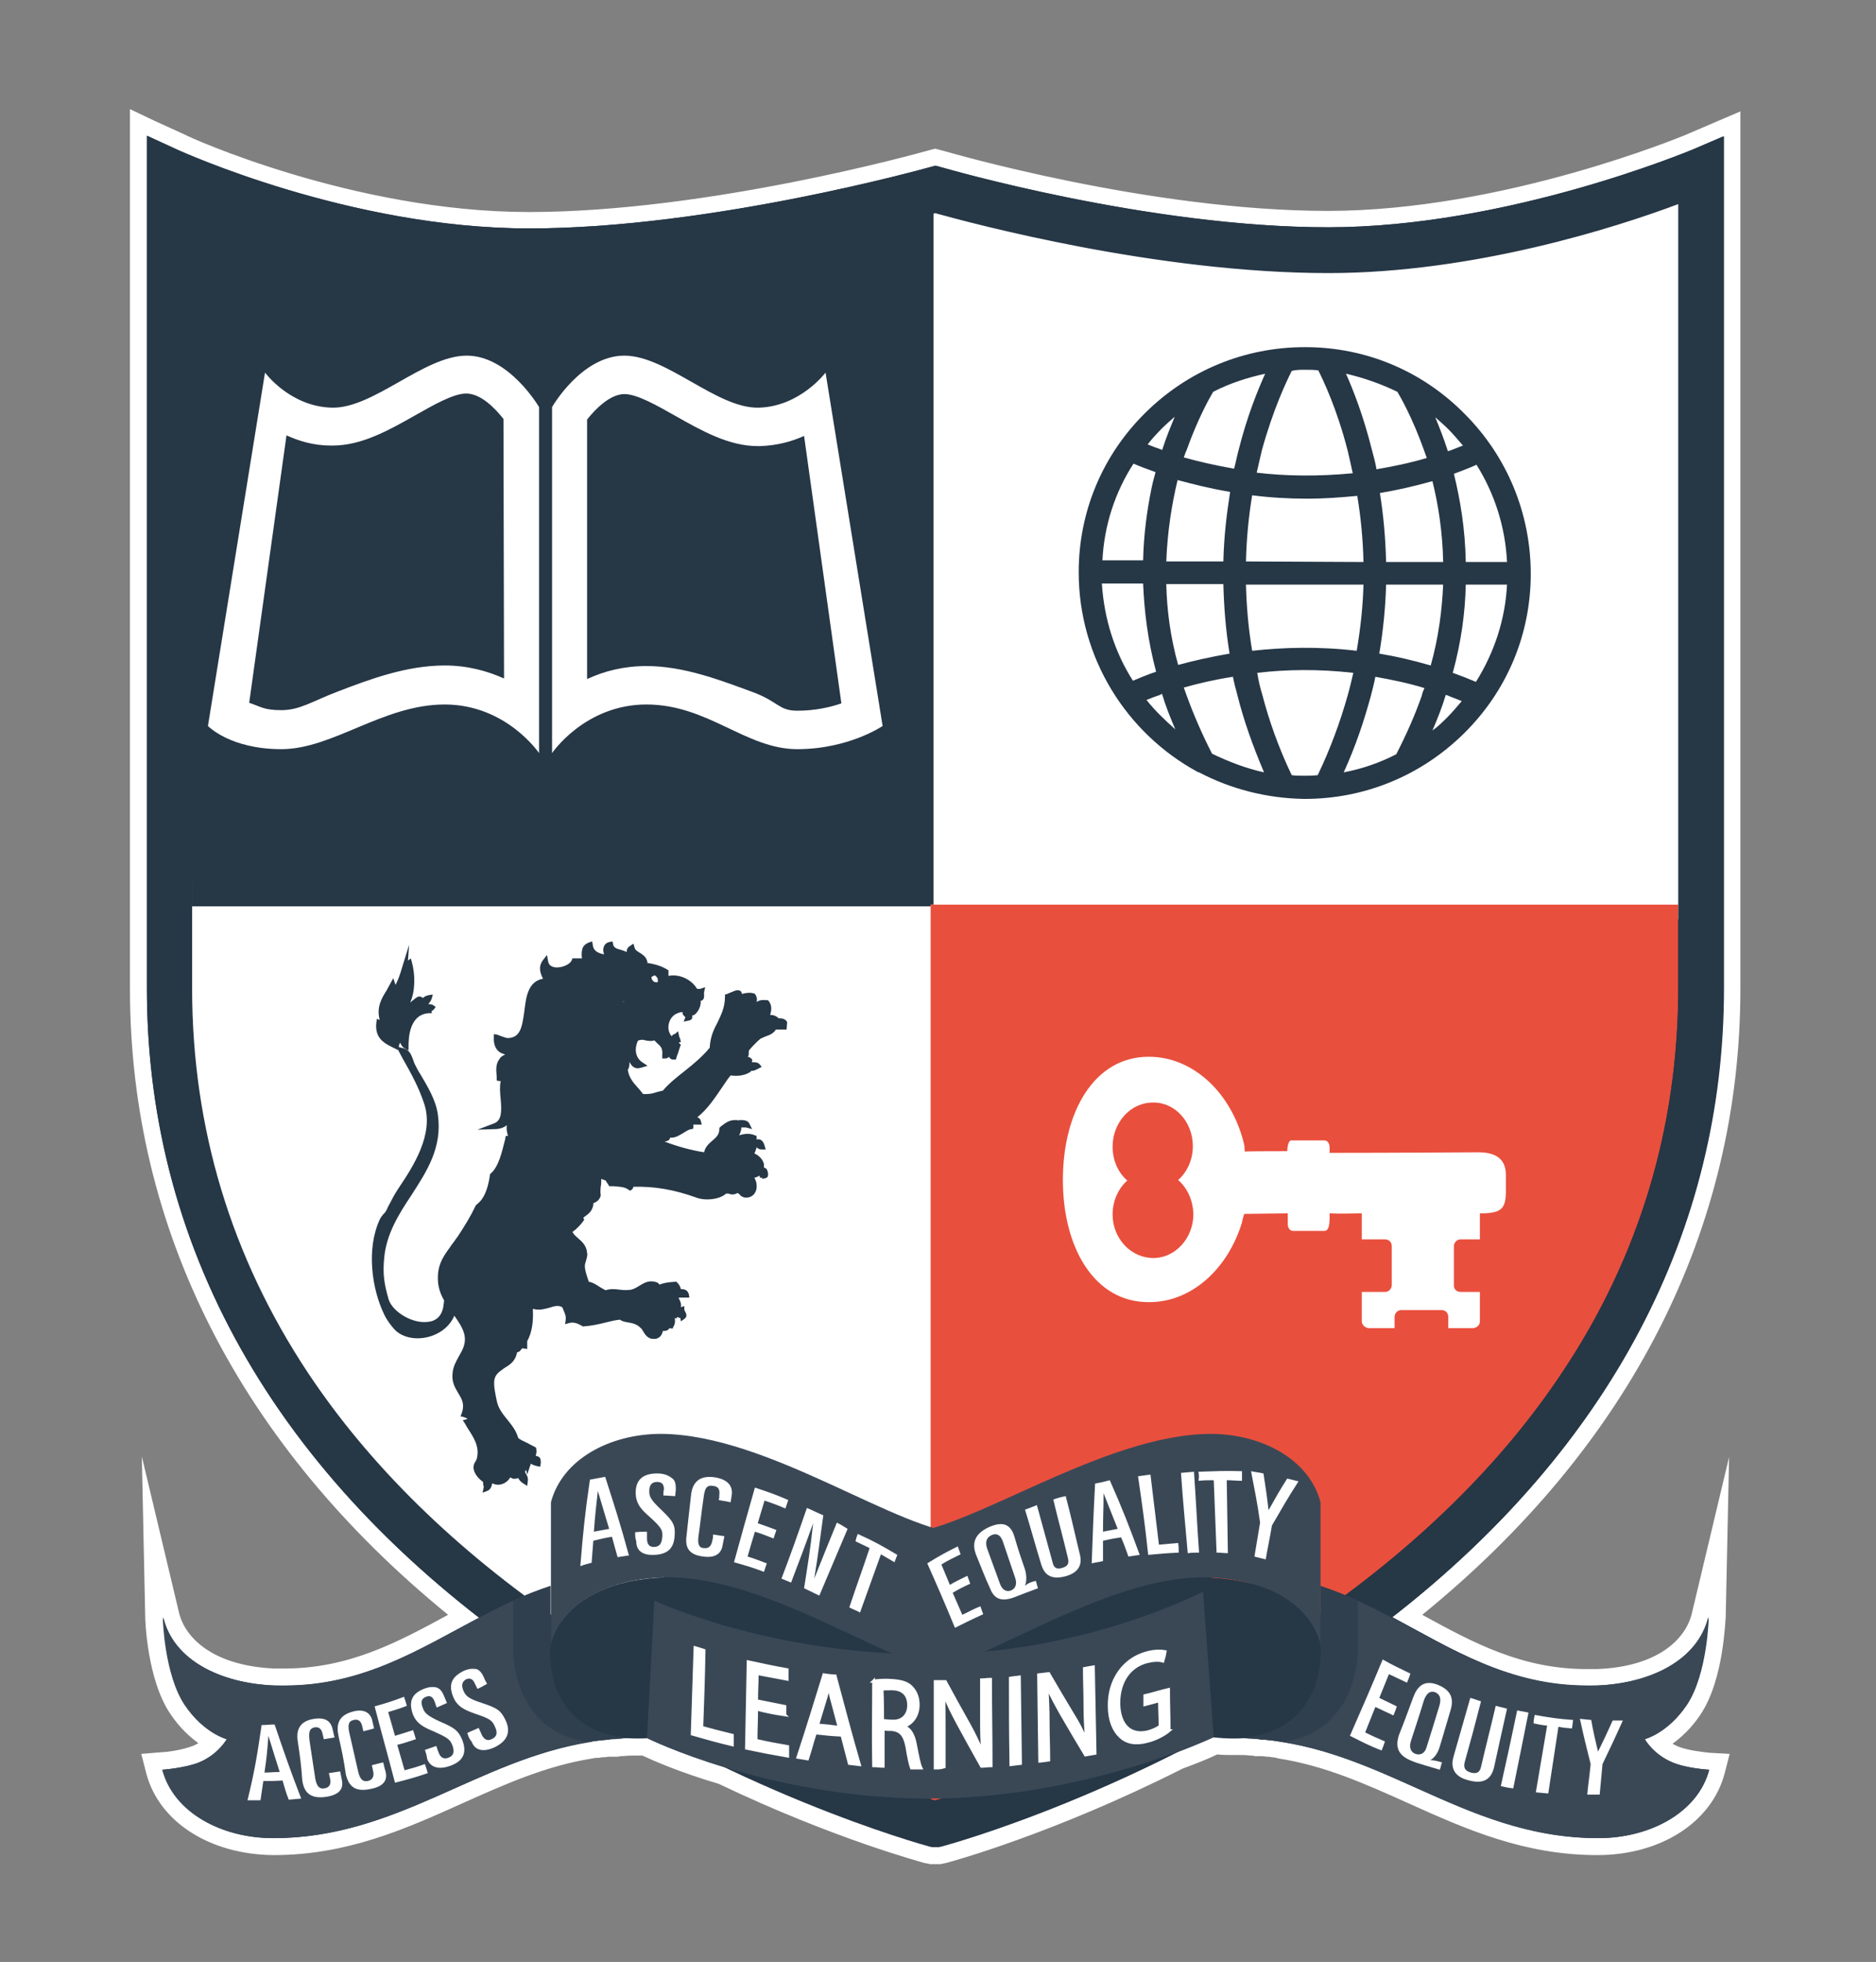 <svg xmlns="http://www.w3.org/2000/svg" viewBox="0 0 332 347"><rect x="0" y="0" width="332" height="347" fill="#808080" stroke="none"/><path fill="#263746" d="M164.8 328.2l-.7-.2c-.7-.2-16-4.3-36.3-14-7.6-2.3-12.5-4.6-13.7-5.1h-2.2c-.7 0-1.4 0-2 .1-.3 0-.5 0-.8.1 0 0-1 .1-1.2.1-.3 0-.6.1-1 .1 0 0-.8.1-1 .1-.3 0-.7.1-1 .2-8.6 1.4-16.2 4.8-23.6 8.1-9.9 4.4-20 9-32.7 9-10.5 0-19-5.3-21.1-13.2l-.5-1.8 1.8-.1s3.6-.3 6-1.2c1.4-.6 2.4-1.4 3.1-2.1-1.7-.9-4.1-2.6-6.3-5.8-3.9-5.8-4.2-16-4.2-16.4l-.4-14.4 3.3 13.8c1.8 7.6 10.6 10.7 18.2 11h1.8c11.9 0 20.7-4.8 30-9.8.6-.3 1.1-.6 1.7-.9-37.7-29.9-57.5-68.3-57.5-111V21.6l7.8 3.6c.3.2 29.9 13.8 61.4 13.8 32.1 0 70-10.7 70.4-10.8l1.5-.4 1.5.5c.4.1 36.1 10.6 68 10.6 31.4 0 63.4-13.4 63.8-13.6l7.7-3.3v152.9c0 42.7-19.9 81-57.5 110.9.6.3 1.2.6 1.8 1 9.3 5.1 18.1 9.8 30 9.8h1.8c7.6-.3 16.4-3.4 18.2-11l3.3-13.8-.3 14.2c0 .4-.3 10.6-4.2 16.4-2.2 3.2-4.6 4.9-6.3 5.8.7.7 1.7 1.5 3.1 2.1 2.4 1 6 1.2 6 1.2l1.8.1-.5 1.8c-2.1 7.9-10.6 13.2-21 13.2-12.7 0-22.9-4.6-32.8-9-7.4-3.3-15-6.7-23.6-8.1-.3-.1-.7-.1-1-.2-.2 0-.8-.1-.8-.1-.4-.1-.8-.1-1.1-.1-.2 0-.4 0-.6-.1h-.5c-.3 0-.6 0-.8-.1-.7 0-1.3-.1-2-.1h-1c-1 0-2.1-.1-3.2-.2-.8.4-3.1 1.4-6.5 2.6-22.8 11.5-40.9 16.4-41.7 16.6l-.7.2h-1.7v.2z"/><path fill="#FFF" d="M26 24l5.7 2.6c.3.1 30.2 13.8 62 13.8 32.2 0 70.4-10.7 70.8-10.8l1.1-.3 1.1.3c.4.1 36.4 10.6 68.4 10.6 31.8 0 64-13.6 64.4-13.7l5.6-2.4v150.7c0 43.1-20.3 81.3-58.7 111.2 10.5 5.6 20.6 12.1 34.5 12.1h1.9c9.3-.4 17.7-4.4 19.6-12.1 0 0-.2 10.1-3.9 15.6-3.4 5-7.4 6-7.4 6s1.5 2.7 4.9 4.1c2.6 1.1 6.5 1.3 6.5 1.3-2 7.6-10.5 12.1-19.6 12.1-21.9 0-36-13.9-56.1-17-.4-.1-.7-.1-1.1-.2-.3 0-.6-.1-.9-.1-.4 0-.8-.1-1.2-.1-.3 0-.6 0-.9-.1-.4 0-.8-.1-1.2-.1-.7 0-1.4-.1-2.1-.1h.2-1.2c-1.1 0-2.3-.1-3.5-.2 0 0-2.5 1.2-6.8 2.8-22.6 11.4-40.4 16.3-41.5 16.5l-.5.1H165l-.5-.1c-.9-.3-16.1-4.4-36.1-13.9-8.7-2.6-13.9-5.2-13.9-5.2h-2.8.2c-.7 0-1.4 0-2.1.1-.4 0-.8.1-1.2.1-.3 0-.6 0-.9.1-.4 0-.8.1-1.2.1-.3 0-.6.1-.9.1-.4 0-.7.1-1.1.2-20.1 3.2-34.2 17-56.1 17-9.1 0-17.5-4.5-19.6-12.1 0 0 3.8-.3 6.5-1.3 3.4-1.4 4.9-4.1 4.9-4.1s-4-1-7.4-6c-3.7-5.5-3.9-15.6-3.9-15.6 1.8 7.7 10.2 11.7 19.6 12.1h1.9c13.9 0 23.9-6.5 34.4-12C46.3 256.2 26 218 26 174.8V24m-3-4.7v155.6c0 42.5 19.5 80.7 56.3 110.7-9 4.9-17.6 9.5-29 9.5h-1.8c-10.8-.5-15.7-5.4-16.8-9.8l-6.6-27.7.6 28.4c0 .4.3 11.1 4.5 17.2 1.6 2.4 3.4 4 4.9 5.1-.3.2-.7.4-1 .5-1.8.7-4.6 1.1-5.5 1.1l-3.6.3.9 3.5c2.3 8.6 11.3 14.3 22.5 14.4 13 0 23.3-4.6 33.3-9.1 7.6-3.4 14.9-6.7 23.2-8 .3-.1.7-.1 1-.1.2 0 .5-.1.7-.1h.2c.3 0 .7-.1 1-.1h1.2c.3 0 .5 0 .8-.1.7 0 1.3-.1 2-.1h1.9c1.7.8 6.4 2.9 13.5 5 20.3 9.7 35.8 13.8 36.4 14l.6.1.4.1h1.9l.4-.1.5-.1c.8-.2 18.9-5.1 41.9-16.7 3-1.1 5.1-2 6.1-2.5 1 .1 2 .1 3 .1h.9c.6 0 1.3 0 2 .1.3 0 .5 0 .8.1h1.2c.4 0 .7.1 1 .1h.2c.2 0 .5.1.7.1.3 0 .7.1 1 .2 8.4 1.3 15.6 4.6 23.2 8 10 4.5 20.3 9.1 33.3 9.1 11.2 0 20.2-5.8 22.5-14.4l.9-3.5-3.6-.2c-.9-.1-3.8-.4-5.5-1.1-.4-.2-.7-.3-1-.5 1.5-1.1 3.3-2.7 4.9-5.1 4.2-6.2 4.4-16.8 4.5-17.2l.6-28.4-6.6 27.7c-1.1 4.5-6 9.4-16.8 9.8h-1.8c-11.4 0-20-4.6-29.1-9.6 36.9-30 56.3-68.2 56.3-110.7V19.7l-4.2 1.8-5.6 2.4c-.3.1-32.1 13.4-63.2 13.4-31.6 0-67.2-10.4-67.6-10.5l-1.1-.3-.8-.2-.8.2-1.1.3c-.4.1-38.1 10.7-70 10.7-31.1 0-60.5-13.4-60.7-13.6l-5.7-2.6-4.2-2z"/><g><path fill="#FFF" d="M162.8 311.6l-75.1-27.5-24.6-22.5-24-39.3-6.6-30.1-2.3-36h77.3l58.9 3.9v148.3l-3.6 3.2"/><path fill="#FFF" d="M213.2 41.8h50.6l37.2-8.1-2.1 59.1 2.1 22.3v47.6L164.7 160l-4.3-124.9z"/><path fill="none" d="M297 160V36.1c-10.9 4-36.2 12.2-61.9 12.2-30.4 0-63.1-8.8-69.6-10.6-.1 0-.2.1-.3.1V160H297zM164.7 160.4H34v14.5c0 24.6 6.9 47.5 20.5 67.9 11 16.5 26.3 31.4 45.5 44.5 28.6 19.4 57.4 28.8 64.7 31V160.4z"/><path fill="#263746" d="M164.7 160h.5V37.7c-7.4 2-41.4 10.7-71.5 10.7-25.5 0-49.2-8-59.7-12.2v124.1h130.7v-.3z"/><path fill="#E94F3D" d="M164.7 160V318.2c.3.1.6.2.8.2 5.9-1.7 36-11.2 65.7-31.4 19.2-13.1 34.5-28 45.4-44.5 13.6-20.4 20.4-43.2 20.4-67.8V160H164.7z"/><path fill="#263746" d="M165 326.7h1.1l.5-.1c1.4-.4 34.9-9.5 69-32.7C281 263 305 221.8 305 174.8V24.1l-5.6 2.4c-.3.1-32.6 13.7-64.4 13.7-32 0-68.1-10.5-68.4-10.6l-1.1-.3-1.1.3c-.4.1-38.5 10.8-70.8 10.8-31.8 0-61.7-13.7-62-13.8L26 24v150.9c0 47 24 88.1 69.5 119 34 23.1 67.6 32.3 69 32.7l.5.1zM54.5 242.8c-13.6-20.5-20.5-43.3-20.5-68V36.3c10.5 4.2 34.2 12.2 59.7 12.2 30.2 0 64.2-8.7 71.5-10.7.1 0 .2-.1.3-.1 6.5 1.8 39.2 10.6 69.6 10.6 25.7 0 51-8.1 61.9-12.2V174.8c0 24.6-6.9 47.4-20.4 67.8-10.9 16.4-26.2 31.4-45.4 44.5-29.7 20.2-59.8 29.7-65.7 31.4-.2-.1-.5-.1-.8-.2-7.4-2.2-36.2-11.6-64.7-31-19.3-13.1-34.6-28.1-45.5-44.5z"/><g fill="#FFF"><path d="M82.6 62.9c-7.6 0-16.5 9.4-23.9 9.2-7.4-.2-11.8-6.2-11.8-6.2l-10.1 62.5s3.9 4.1 13 4.1 18-7.9 28.9-7.9 16.7 8.6 16.7 8.6V72s-5.3-9.1-12.8-9.1zm6.6 57.1c-2.9-1.3-6.4-2.3-10.5-2.3-6.7 0-13.2 2.4-18.9 4.6-4.5 1.7-6.7 3.3-10 3.3-3.1 0-3.6-.6-5.7-1.3L50.7 77c2.2 1 4.8 1.8 7.8 1.8h.4c5.1 0 9.9-2.7 14.5-5.3 3.2-1.8 6.8-3.9 9.1-3.9 2.6 0 5.1 2.6 6.6 4.5l.1 45.9zM97.7 72v61.2s5.8-8.6 16.7-8.6 17.6 7.9 26.7 7.9c9.1 0 15.1-4.1 15.1-4.1l-10.1-62.5s-4.5 6-11.8 6.2c-7.4.2-16.3-9.2-23.8-9.2-7.6 0-12.8 9.1-12.8 9.1zm6.2 2.2c1.5-1.9 4.1-4.5 6.6-4.5 2.3 0 5.9 2.1 9.1 3.9 4.6 2.6 9.4 5.3 14.5 5.3h.4c3-.1 5.6-.8 7.8-1.8l6.6 47.3c-2 .7-4.7 1.3-7.8 1.3-3.3 0-3.3-1.6-7.9-3.3-5.7-2.1-12.2-4.6-18.8-4.6-4 0-7.5.9-10.5 2.3V74.2z"/></g><path fill="#FFF" d="M203.3 186.9c-9.7 0-15.2 9.8-15.2 21.8s5.6 21.7 15.3 21.6c7.5 0 13.9-5.9 16.4-14.1 0-.2.3-1.3.4-1.5 0 0-1.4 0 7.7-.1v1.9c0 .7.4 1.2.9 1.2h5.6c.5 0 .9-.5.9-2.2v-.9c2.4.1 3.8 0 5.7 0v4.6h4.1c.7 0 1.2.5 1.2 1.2v6.9c0 .6-.5 1.2-1.2 1.2H241v5.2c0 .6.6 1.2 1.3 1.2h4.5v-2c0-.6.5-1.2 1.2-1.2h7.1c.7 0 1.2.5 1.2 1.2v2h4.3c.7 0 1.3-.5 1.3-1.2v-5.2h-3.4c-.7 0-1.2-.5-1.2-1.1v-7c0-.6.5-1.2 1.2-1.2h3.4v-4.6c3.7 0 4.6-.7 4.6-3.9v-2.9c0-3.2-2.3-4-4.9-4-1.3 0-14 .1-26.3.1v-1c0-.7-.4-1.2-.9-1.2h-5.9c-.5 0-.7 1.3-.7 1.9-8.9 0-7.5.1-7.5.1 0-.2-.1-1.1-.1-1.2-2.1-9-8.9-15.6-16.9-15.6zm7.8 15.8c0 2.4-1 4.6-2.6 6 1.6 1.4 2.6 3.5 2.7 6 0 4.3-3.2 7.8-7.1 7.8-3.9 0-7.2-3.4-7.2-7.7 0-2.4 1-4.6 2.6-6-1.6-1.4-2.6-3.5-2.6-6 0-4.3 3.2-7.8 7.1-7.8 3.9-.1 7.1 3.4 7.1 7.7zM253.5 85c-3.2.9-6.3 1.6-9.3 2.1.6 3.8 1 7.9 1.1 12.2h10.1c-.1-5.3-.9-10.2-1.9-14.3zM256.6 79.7c.8-.3 1.5-.6 2.3-.9-.8-1-1.6-1.9-2.5-2.8-.8-.8-1.6-1.5-2.4-2.2.7 1.7 1.5 3.7 2.2 5.9h.4zM251.9 79.7c-1.9-5.6-4-9.3-4.7-10.3-2.9-1.5-6-2.6-9.2-3.2 1.3 2.9 3.1 7.6 4.6 13.5h9.3zM238.5 79.6c-1.9-7.3-4.3-12.3-5.2-14.2-.8-.1-1.5-.1-2.3-.1h-.1c-.7 0-1.5 0-2.2.1-.9 1.8-3.3 6.8-5.3 14.1l15.1.1zM219.2 79.6c1.5-6 3.4-10.6 4.7-13.5-3.2.6-6.3 1.7-9.2 3.2-.6 1-2.8 4.7-4.7 10.3h9.2zM216.4 103.3h-10.1c.1 4.5.8 9.3 2.1 14.4 2.6-.7 5.7-1.5 9.1-2-.6-4.4-1-8.5-1.1-12.4zM255.8 123.1c-.7 2-1.4 4-2.3 6.1l2.7-2.4c.9-.9 1.8-1.8 2.6-2.8-.8-.3-1.5-.6-2.3-.9h-.7zM257.1 119c1.4.5 2.7 1 4.1 1.6 3.3-5.1 5.2-11 5.6-17.2h-7.3c-.3 4.9-1 10.1-2.4 15.6zM255.4 103.4h-10.1c-.1 3.9-.5 8-1.2 12.2 3 .5 6 1.2 9.1 2.1 1.4-5 2-9.8 2.2-14.3zM217.7 87c-3.5-.6-6.6-1.4-9.3-2.1-1.1 4.2-1.9 9-2 14.4h10.1c.1-4.5.5-8.6 1.2-12.3zM259.4 99.4h7.3c-.3-6.2-2.2-12-5.4-17.2-1.3.6-2.7 1.1-4 1.5 1.1 4.6 2 9.8 2.1 15.7zM203.7 86.9c.2-1.2.5-2.3.8-3.3-1.7-.6-3-1.1-3.9-1.5-3.3 5.1-5.2 11-5.6 17.2h7.2c.2-4.7.8-8.9 1.5-12.4zM200.5 120.4c1-.4 2.3-1 4.1-1.6-1.5-5.6-2.1-10.8-2.3-15.6H195c.4 6.3 2.3 12.2 5.5 17.2zM210.1 122.9c1.2 3.4 2.6 6.8 4.5 10.3 2.9 1.5 6 2.6 9.3 3.3-2-4.6-3.6-9.2-4.7-13.6h-9.1zM242.5 123c-1.2 4.4-2.7 8.9-4.8 13.5 3.2-.6 6.4-1.7 9.3-3.2 1.9-3.5 3.4-7 4.5-10.3h-9zM240.2 87.7c-3 .3-6 .5-8.8.5-3.5 0-6.8-.2-9.8-.6-.6 3.6-1 7.5-1.1 11.7l20.8.1c-.1-4.3-.5-8.2-1.1-11.7zM240.1 115c.7-4 1.1-7.9 1.2-11.7l-20.8-.1c.1 3.7.4 7.7 1.1 11.7 5.5-.5 11.8-.7 18.5.1zM223.3 123c1.2 4.6 3 9.3 5.2 14.2.7 0 1.5.1 2.2.1h.1c.7 0 1.4 0 2.1-.1 2.3-4.8 4-9.5 5.3-14.1l-14.9-.1zM205.7 79.5c.7-2.2 1.5-4.1 2.2-5.8-.8.7-1.6 1.3-2.3 2.1-.9.9-1.7 1.8-2.5 2.8.7.3 1.5.6 2.4.9h.2zM202.9 123.8c1.5 1.9 3.3 3.7 5.1 5.2-.9-2.1-1.6-4.1-2.3-6.1h-.5c-.8.3-1.6.6-2.3.9zM256.2 79.7c.1.1.3 0 .4 0h-.4z"/><path fill="#FFF" d="M239.5 83.6c-.3-1.4-.6-2.7-.9-4h-15.2c-.3 1.2-.6 2.5-.9 3.9 5 .6 10.8.7 17 .1zM219.2 79.6H210c-.1.4-.3.9-.4 1.3 2.5.7 5.5 1.5 8.9 2 .2-1.2.5-2.3.7-3.3zM205.7 79.6l-.2-.1c0 .1.1.1.2.1zM251.9 79.7h-9.3c.3 1.1.5 2.2.8 3.4 2.9-.5 5.9-1.1 8.9-2-.1-.5-.2-1-.4-1.4zM252.1 121.6c-3-.9-5.9-1.5-8.7-2-.2 1.1-.5 2.3-.8 3.4h9.1c0-.4.2-.9.4-1.4zM255.9 122.9c0 .1 0 .1-.1.2h.6c-.1-.1-.3-.2-.5-.2zM239.3 119.1c-6.2-.7-11.9-.5-17 0l.9 3.9h15c.5-1.3.8-2.6 1.1-3.9zM218.3 119.6c-3.3.5-6.3 1.2-8.7 1.9.1.5.3.9.5 1.4h9.1c-.4-1.1-.6-2.2-.9-3.3zM205.8 122.9v-.2c-.2.1-.3.1-.4.2h.4z"/><path fill="#263746" d="M259.2 73.2c-7.5-7.6-17.5-11.8-28.2-11.8h-.1c-10.6 0-20.6 4.1-28.2 11.6-7.6 7.5-11.8 17.5-11.8 28.2 0 15.2 8.5 28.5 21 35.3.1.1.2.1.3.1 5.5 2.9 11.9 4.6 18.6 4.7h.1c10.6 0 20.6-4.1 28.2-11.6s11.8-17.5 11.8-28.2-4.2-20.8-11.7-28.3zm2.1 9c3.2 5.1 5.1 11 5.4 17.2h-7.3c-.1-5.9-1-11.1-2.1-15.6 1.3-.5 2.7-1 4-1.6zm-4.9-6.2c.9.9 1.7 1.9 2.5 2.8-.8.3-1.5.6-2.3.9-.1 0-.3.1-.4.1v-.1c-.7-2.2-1.5-4.2-2.2-5.9.8.7 1.6 1.4 2.4 2.2zm-1 23.4h-10.1c-.1-4.4-.5-8.5-1.1-12.2 3-.5 6.1-1.2 9.3-2.1 1 4 1.8 8.9 1.9 14.3zm-8.1-30.1c.6 1 2.7 4.7 4.7 10.3.2.5.3.9.5 1.4-3 .9-6 1.5-8.9 2-.2-1.2-.5-2.3-.8-3.4-1.5-6-3.3-10.6-4.6-13.5 3.1.7 6.2 1.8 9.1 3.2zm-26.8 30c.1-4.2.5-8.1 1.1-11.7 3.1.4 6.3.6 9.8.6 2.8 0 5.7-.2 8.8-.5.6 3.6 1 7.5 1.1 11.7l-20.8-.1zm20.8 4.1c-.1 3.7-.5 7.6-1.2 11.7-6.8-.8-13-.6-18.5 0-.7-4.1-1-8-1.1-11.7h20.8zm-10.4-38h.1c.8 0 1.5 0 2.3.1.9 1.8 3.3 6.8 5.2 14.2.3 1.3.6 2.6.9 4-6.2.6-12 .5-17-.1l.9-3.9c2-7.3 4.4-12.3 5.3-14.1.8-.2 1.5-.2 2.3-.2zM210 79.6c2-5.6 4.1-9.3 4.7-10.3 2.9-1.5 6-2.5 9.2-3.2-1.3 2.9-3.2 7.5-4.7 13.5-.3 1.1-.5 2.2-.8 3.3-3.4-.6-6.4-1.3-8.9-2 .2-.5.3-.9.5-1.3zm7.7 7.4c-.6 3.8-1.1 7.9-1.2 12.3h-10.1c.2-5.4 1-10.2 2-14.4 2.6.7 5.7 1.5 9.3 2.1zm-12.1-11.2c.7-.7 1.5-1.4 2.3-2.1-.7 1.7-1.5 3.6-2.2 5.8v.1c-.1 0-.1-.1-.2-.1-.9-.3-1.7-.6-2.4-.9.7-.9 1.6-1.9 2.5-2.8zm-5 6.2c.9.4 2.2.9 3.9 1.5-.3 1.1-.6 2.2-.8 3.3-.7 3.5-1.3 7.7-1.4 12.3h-7.2c.3-6.1 2.2-12 5.5-17.1zm-5.6 21.2h7.3c.2 4.8.8 10 2.3 15.6-1.8.6-3.1 1.2-4.1 1.6-3.2-5-5.1-10.9-5.5-17.2zm7.9 20.6c.7-.3 1.5-.6 2.4-.9.1-.1.3-.1.4-.2v.2c.6 2 1.4 4 2.3 6.1-1.8-1.6-3.6-3.3-5.1-5.2zm3.5-20.5h10.1c.1 3.9.4 8 1.1 12.3-3.5.6-6.5 1.3-9.1 2-1.4-5-2-9.8-2.1-14.3zm8.1 30c-1.8-3.5-3.3-7-4.5-10.3-.2-.5-.3-.9-.5-1.4 2.5-.7 5.4-1.4 8.7-1.9.2 1.1.5 2.2.8 3.3 1.1 4.4 2.7 8.9 4.7 13.6-3.2-.7-6.3-1.9-9.2-3.3zm16.4 3.9h-.1c-.8 0-1.5 0-2.2-.1-2.3-4.8-4-9.6-5.2-14.2-.4-1.3-.7-2.6-.9-3.9 5.1-.6 10.8-.7 17 0-.3 1.3-.6 2.6-1 4-1.3 4.6-3 9.3-5.3 14.1-.9.1-1.6.1-2.3.1zm20.7-14.1c-1.2 3.4-2.7 6.8-4.5 10.3-2.9 1.5-6.1 2.6-9.3 3.2 2.1-4.6 3.6-9.1 4.8-13.5.3-1.2.6-2.3.8-3.4 2.8.5 5.8 1.1 8.7 2-.2.4-.4.9-.5 1.4zm-7.5-7.5c.7-4.2 1.1-8.3 1.2-12.2h10.1c-.2 4.5-.8 9.3-2.2 14.3-3.1-.9-6.1-1.6-9.1-2.1zm12.1 11.2c-.9.9-1.7 1.7-2.7 2.4.9-2.1 1.7-4.1 2.3-6.1 0-.1 0-.1.1-.2.2.1.4.1.5.2.8.3 1.5.6 2.3.9-.8.9-1.6 1.9-2.5 2.8zm5-6.2c-1.4-.6-2.7-1.1-4.1-1.6 1.5-5.5 2.2-10.7 2.3-15.6h7.3c-.3 6.2-2.3 12.1-5.5 17.2zM139.3 180.8c-.1-.3-.5-.7-1.3-.7h-.2c-.4-.4-.9-.6-1.5-.6.2-.7.4-1.7-.3-2.5l-.1-.1h-.2c-.8-.1-1.3 0-1.8.3.1-.4.1-.9-.3-1.4l-.1-.1h-.1c-.6-.2-1.5-.1-2.1.1 0-.1 0-.2-.1-.3l-.1-.2-.2-.1c-.5-.2-1 .1-1.5.3-.3.1-.5.2-.7.3l-.4.1v.4c0 1.9-.7 3.2-1.3 4.5-.7 1.3-1.3 2.6-1.4 4.5-1.3 1.6-2.9 2.9-4.4 4.1-1.4 1.1-2.8 2.2-3.9 3.5-.5.1-.9.2-1.2.3-.6.2-1.1.3-1.8.3h-.5c-.3-.4-.6-.8-.9-1.1-.8-.9-1.6-1.8-1.8-3.2.3-.4.3-.9.3-1.4.2.4.4.7.7.9.4.3.9.3 1.5.1l1-.3-.9-.6c-1.1-.7-1.5-2.1-.9-3.6 0-.1.1-.2.2-.3l.5-.1c.2 0 .4 0 .7.1.5.1 1.1.2 1.6 0l.6.6c.6.5.9.9.8 2v.6h.6c.3 0 .5-.2.6-.3.1.3.4.5.7.5h.5l.1-.3c.1-.4.3-.8.4-1.2l.3-.9.1-.2-.2-.2-.2-.2.4-.1-.1-.4c0-.2-.1-.4-.2-.5v-.1l-.2-.9-.6.5h-.1l-.2.1c-.1.1-.2.2-.2.3-.3-.3-.5-.7-.6-1.3-.1-1.1.4-2.1 1.2-2.6.4-.2.8-.4 1.3-.4v.2c0 .3.3.5.4.6l.1.1-.3.8.9-.2c.5-.1.7-.4.6-.8l.1-.2.1.1.3-.2c.6-.5 1.1-1.5 1-2.4h.1c.6-.2.5-.8.5-1.2v-.3l.2-.9-.9.3h-.5l-.1-.1c-.9-1.5-3-2.6-5-2.2v-.1V171.6l-.2-.1c-.9-.6-2.2-1-3.6-1.2l.1-.1-.1-.3c-.2-.7-.8-1.1-1.3-1.4-.5-.3-.8-.5-.9-.9l-.2-.7-.6.4c-.5.3-.6.7-.6 1.1-.3-.2-.7-.3-1-.4-.8-.2-1.3-.4-1.4-1l-.1-.5-.5.1c-.6.1-1 .5-1.1 1.1-.1.3 0 .7.1 1.1-1.4-.3-1.9-.8-2-1.7l-.1-.6-.6.2c-.5.2-.9.5-1.1 1-.2.6-.2 1.2-.1 1.8h-1.7l-.1.3c-.3.8-1.8 1.4-2.9 1.3-.7-.1-1.2-.4-1.3-1.1l-.2-1.1-.7.9c-.9 1.2-.5 2.3 0 3.3-2.7.5-3 3.3-3.3 5.7-.4 2.9-.7 4.7-2.9 4.8-.3 0-.4-.1-.8-.2-.3-.1-.6-.2-1.1-.4l-.6-.1v.6c-.1 1.7.7 2.4 1.2 2.7.2.1.5.2.8.3-.4.2-.8.4-1 .8-.7.9-.6 1.9-.5 3.1v.7l.4.1h.3v.1c-.2.9-.1 2 0 3 .2 2.3.2 3.9-1.2 4.4l-2.9 1.1 3.1-.1c.7 0 1.5-.2 2.1-.7-.1.6 0 1.3.2 1.9h-.4l-.1.6c-.6 2.3-1.1 4.8-2.6 6.1l-.1.1v.2c-.4 2.6-1.1 4.2-2.3 5.1l-.1.1-.1.1c-.9 1.9-2 3.7-3.2 5.5l-.3.4c-.3.5-.7.9-1 1.4-1 1.4-2.1 2.8-2.2 5.1-.1 1.8.4 3.2 1.1 4.4l-.1.8c-.2 1.8-1.2 2.9-2.9 3-2.6.3-6-1.7-6.8-3.9-.8-2.8-1.1-4.5-.8-7.5.4-4.2 2.6-7.7 4.8-11 2.7-4.2 5.5-8.4 4.7-14.2-.3-2.5-1.8-5-3.1-7.2-.4-.6-.7-1.2-1-1.8-.1-.2-.2-.5-.3-.8-.3-.8-.6-1.7-1.7-2l-.8-.2V184.9l.2-.5c.2.4.4.8.8 1l.7.4v-.8c0-1.3.1-5.6 3.6-5.8h.5v-.4c.1-.1.3-.1.4-.3l.3-.4-.4-.3c-.3-.2-.6-.2-.9-.2.2-.3.5-.6.6-1l.2-.7-.7.1c-.4.1-.8.2-1 .5l-.4-.2c-.5-.2-.9.2-1.4.6-.2.1-.3.3-.5.4.9-2 .9-4.9.3-7.1l-.2-.7-.5.4.2-2.8-1.3 4.2c-.3 1.1-.7 2.1-1.1 2.9l-.4-1.2-.6 1.1c-.2.4-.4.7-.6 1.1-.9 1.4-1.8 3-1.2 5.2l-.5-.2-.1.7c-.3 2.7 1.4 3.6 2.8 4.3l1 .5v-.1l.8 1.5c1.6 2.8 3 5.4 3.9 8.2 1.7 5.3-1.9 10.9-4.6 14.9l-.5.8c-.5.8-.8 1.5-1.2 2.2-.2.3-.3.7-.5 1-.1.2-.3.4-.5.6-.2.3-.5.6-.6.9-2.4 5.2-1.4 12.3.8 16.8.4.9 1.5 2.4 2.2 3 1 .8 2.3 1.2 3.7 1.2.7 0 1.4-.1 2.1-.3 2.1-.6 3.7-2 4.4-3.7.7 1 1.5 2.1 1.8 3.4.3 1.5-.3 2.6-1 3.8-.5.9-1 1.8-1.1 2.9-.2 1.6.4 2.6 1 3.6s1.2 1.9.6 3.6l-.2.5.5.1c.3.1.5.2.7.3 0 .1-.1.1-.1.1l-.7.2.4.6c.1.2.3.5.4.7 1.1 1.7 2.2 3.3 1.7 5.4 0 .1-.1.3-.2.5-.2.3-.4.6-.4 1.1 0 1.2 1.1 2.2 1.7 2.6v.3c0 .2.1.4.1.5v.2l-.2.9.8-.3c.6-.2.8-.8.9-1.3v-.1l.1.1c.3.1.6.2.9.2 1 0 1.8-.6 2.2-1.3l.2.1c.3.2.8.2 1.2 0 .2.4.5.7.8.9l.8.5.1-.8c.1-.6-.1-1-.3-1.3l-.2-.4c.1-.1.2-.3.2-.4l.2.9.6-1.8s0-.1.1-.1c.3.2.6.3 1 .4l.6.1.1-.6c0-.4 0-.8-.2-1-.1-.1-.3-.3-.7-.3.1-.4.2-.8.1-1.2v-.2l-.1-.1c-.5-.3-1-.5-1.5-.8-.6-.3-1.2-.5-1.6-.9-.4-1.4-1.2-2.3-1.9-3.2-.8-1-1.6-1.9-1.9-3.4-.2-1-.6-2.7-.4-3.7s.9-1.4 1.7-2c1-.6 2-1.2 2.3-2.8.4-.1.6-.3.7-.5.2-.2.3-.3.5-.2l.6.1v-1.4c.9-1.6 1.1-3.6 1-5.7h.1c1 .3 2 0 2.8-.2.9-.3 1.6-.5 2.3-.1.1.2.2.5.3.7.2.5.4.9.3 1.6l-.1.7.7-.2c.8-.2 1.4 0 2.3.5l.1.1h.1c1.5-.1 2.8-.4 4-.7.8-.2 1.6-.4 2.5-.5.4.3.9.4 1.5.5.7.1 1.5.3 2.1.9.3.2.4.5.6.8.3.5.8 1.2 1.7 1.2h.4c.7-.1 1.2-.7 1.3-1.4h.2c.5 0 .8-.2.9-.4.1-.1.1-.1.2-.1l.4.1.2-.4c.3-.5.3-1.1.2-1.5l.3.1.2-.3c.2.2.4.2.5.2l.1.6.7-.5c.5-.4.2-1 0-1.3 0-.1-.1-.2-.1-.3v-.6l-.6.2c.1-.6-.1-1.1-.4-1.6l.1-.1h1.8l-.1-.6c-.1-.3-.3-.9-1.3-.9h-.1c-.1-.5-.4-.9-.6-1.1l-.2-.2h-.3c-1.3.1-1.9.2-2.7.5-.1-.2-.3-.4-.8-.5-1.2-.3-2.1.3-2.9.8-.5.3-.9.5-1.3.6-.6.1-1.3.1-2 0-.8-.1-1.7-.2-2.5.1-.3-.1-.7-.4-1.1-.6-.6-.4-1.2-.8-1.9-.9l-.3-.9c-.2-.7-.4-1.2-.4-1.9 0-.3.1-.6.2-.9.1-.4.3-.9.2-1.4-.1-1.3-.9-2-1.6-2.6-.3-.3-.6-.5-.8-.8l-.2-.3c.7-.5 1.4-1.2 1.9-1.9l.2-.3-.2-.3s.1 0 .1-.1c.7-.5 1.5-1 1.7-2.2v-.3c.6-.2 1.1-.6 1.3-1.3v-.2c-.1-.6 0-1 0-1.4.1-.4.1-.8.1-1.4l.8.3c0 .1.1.1.1.2.1.2.3.4.4.6l.1.2h.8c1.1.1 1.9.1 2.6.6l.3.2.3-.2c.2-.1.2-.3.3-.5 3.7-.1 7.2.5 11.1 1.9 1.5.6 4.1.4 5.3-.7.3 0 .5 0 .7.1.4.1.8.1 1.3-.2.2.1.3.1.4.3.2.2.6.6 1.4.5 1-.1 1.7-1 1.6-2.2 0-.5-.2-.9-.4-1.3.4-.1.7-.2.9-.4l.1.4h.4v.2l.5-.1c.3-.1.5-.2.5-.5.1-.4-.1-1-.3-1.2l-.3-.2-.1.1v-.7c-.2-.8-.8-1.5-1.7-1.9.2-.4.3-.7.4-1.1.2.3.6.4.9.4h.7l-.2-.7c-.1-.3-.3-1-1-1.1h-.3l-.1.1v-.7l-.3-.1c-.9-.4-1.9-.3-2.8 0 .2-.4.4-.9.4-1.4h.8l1.1.3-.5-1c-.3-.6-1.1-.6-1.5-.6h-.4v.2l-.1-.2h-.2c-1.4-.1-2.1.6-2.8 1.1l-.3.3v.2c0 1-.6 1.5-1.3 2.1-.6.5-1.2 1.1-1.4 2-2.5-.4-4.9-1.1-7-1.9.2 0 .5-.1.7-.2l.1-.1c.1-.1.2-.3.2-.4.9.1 1.6-.4 2.3-.8.5-.3.9-.6 1.4-.7h.3l.1-.3v-.5h1.5l-.2-.7c-.1-.4-.4-.5-.6-.6 1.8-1.4 3.1-3.4 4.4-5.3.5-.7.9-1.4 1.5-2.1 1.3.2 2.4 0 3.3-.5l.3-.2v-.1h.1c.5 0 .8-.2 1-.3.1 0 .2-.1.2-.1l.6-.3-.4-.5c-.3-.3-.9-.4-1.3-.3V187.3l-.2-.1c-.2-.2-.4-.3-.6-.3l.1-.1.1-.2v-.2c0-.3 0-.6.1-.7l.1-.1c.4-.5 1.5-1.6 1.9-1.9.2-.1.5-.2.9-.4.6-.2 1.4-.5 1.8-1.2h1.9l.1-1.3zm-23.4-8.3c.4.3.6.6.5 1.2-.3.1-.7 0-.9-.3-.2-.2-.2-.4-.2-.6.1-.1.3-.2.6-.3zm-5.3 1.9v0c-.1 0 0 0 0 0zm-.2 2.7v.1h-.1c0-.1 0-.1.1-.1zM117.2 271.8l.5 12.9 4.7 8.6 20.3 1.8 20.8-3zM217.3 271.9l-3.9 9.9-4.4 12.3-18.5 1-22.7-2.5z"/><path fill="#3A4856" d="M170.8 271.3c-11.7-.3-34.7-17.6-53.8-17.7-9.1 0-17.5 4.5-19.5 12.1v25.4c1.8-7.7 10.2-11.7 19.5-12.1 19.1-.8 42.2 17.1 53.8 17.4v-25.1z"/><path fill="#263746" d="M111.1 279.8c-6.8 1.5-12.2 5.3-13.7 11.4 0 0-2.8 19.9 21.7 15.7v-27.7c0-.1-3.2-.4-8 .6z"/><path fill="#3A4856" d="M97.4 291.2v-10.7c-16.5 5.4-28.6 18.5-49 17.6-9.3-.4-17.7-4.4-19.6-12.1 0 0 .2 10.1 3.9 15.6 3.4 5 7.4 6 7.4 6s-1.5 2.7-4.9 4.1c-2.6 1.1-6.5 1.3-6.5 1.3 2 7.6 10.5 12.1 19.6 12.1 24.5 0 39.2-17.3 63.4-17.7-16.5-.6-14.3-16.2-14.3-16.2z"/><path fill="#303F4E" d="M104 308.1c2.5-.4 5.1-.7 7.8-.7-16.1-1-14.4-16.2-14.4-16.2v-10.7c-2.3.8-4.5 1.6-6.6 2.6v8.1s-.7 14.8 13.2 16.9z"/><path fill="#263746" d="M111.1 279.8c-6.7 1.5-12.1 5.2-13.6 11.1 3.4-4.6 12.9-8.4 21.6-6.8V279s-3.4-.2-8 .8z"/><path fill="#3A4856" d="M159.5 271.3c11.7-.3 35.5-17.6 54.7-17.7 9.1 0 17.5 4.5 19.5 12.1v25.4c-1.8-7.7-10.2-11.7-19.5-12.1-19.1-.8-43 17.6-54.7 17.9v-25.6z"/><path fill="#263746" d="M220.1 279.8c6.8 1.5 12.2 5.3 13.7 11.4 0 0 2.8 19.9-21.7 15.7v-27.7c-.1-.1 3.1-.4 8 .6z"/><path fill="#3A4856" d="M233.7 291.2v-10.7c16.5 5.4 28.6 18.5 49 17.6 9.3-.4 17.7-4.4 19.6-12.1 0 0-.2 10.1-3.9 15.6-3.4 5-7.4 6-7.4 6s1.5 2.7 4.9 4.1c2.6 1.1 6.5 1.3 6.5 1.3-2 7.6-10.5 12.1-19.6 12.1-24.5 0-39.2-17.3-63.4-17.7 16.5-.6 14.3-16.2 14.3-16.2z"/><path fill="#303F4E" d="M227.1 308.1c-2.5-.4-5.1-.7-7.8-.7 15.8-1.1 14.4-16.2 14.4-16.2v-10.7c2.3.8 4.5 1.6 6.6 2.6v8.1s.7 14.8-13.2 16.9z"/><path fill="#263746" d="M220.1 279.8c6.7 1.3 12.1 5.2 13.6 11.1-3.4-4.6-12.9-8.4-21.6-6.8l.3-5c-.1 0 2.4-.3 7.7.7z"/><g fill="#FFF"><path d="M46.3 305.1c.9 0 1.4-.1 2.3-.1 1.8 5.3 2.7 7.9 4.7 13.1-.9.1-1.3.1-2.2.2-.5-1.3-.7-2-1.1-3.4-1.4.1-2 .1-3.4.1-.2 1.4-.3 2-.5 3.4h-2.3c1.3-5.3 1.7-7.9 2.5-13.3zm.5 8.4c1.1 0 1.6-.1 2.7-.1-.8-2.5-1.2-3.8-2-6.4-.2 2.6-.3 3.9-.7 6.5zM52.7 308c-.3-1.9.2-3.6 2.9-4 2-.3 3 .4 3.3 2 .1.5.2.8.3 1.3-.8.1-1.1.2-1.9.3-.1-.4-.1-.6-.2-.9-.2-.9-.6-1.3-1.4-1.2-1 .2-1.1.9-.9 2.5.4 2.6.6 4 1 6.6.3 1.6.9 1.8 1.6 1.7.8-.1 1.3-.7 1-1.8-.1-.4-.1-.6-.2-.9.8-.1 1.2-.2 2-.3.1.6.2.9.3 1.5.3 1.4-.2 2.6-2.8 3-2.8.4-3.9-.8-4.2-2.9-.2-2.8-.4-4.2-.8-6.9zM59.9 307c-.4-1.9-.1-3.6 2.6-4.3 1.9-.5 3.1.2 3.4 1.7.1.5.2.8.3 1.3-.7.2-1.1.3-1.9.5-.1-.4-.1-.6-.2-.9-.2-.9-.7-1.3-1.5-1.1-1 .2-1.1 1-.7 2.6.6 2.6.9 4 1.5 6.6.4 1.6 1 1.7 1.7 1.6.8-.2 1.2-.8.9-1.9-.1-.4-.1-.6-.2-.9l2-.5c.2.6.2.9.4 1.5.4 1.4 0 2.7-2.6 3.2-2.8.6-3.9-.5-4.4-2.6-.4-2.8-.7-4.1-1.3-6.8zM66.3 301.8c2.1-.6 3.1-.9 5.2-1.7.2.6.3.9.5 1.6-1.3.5-2 .7-3.3 1.1.5 1.7.7 2.5 1.2 4.2 1.3-.4 2-.6 3.2-1 .2.6.3.9.5 1.6-1.3.4-2 .7-3.3 1 .5 1.8.8 2.7 1.3 4.5 1.5-.4 2.2-.6 3.6-1.1.2.6.3.9.5 1.6-2.3.8-3.5 1.1-5.8 1.7-1.4-5.4-2.2-8.1-3.6-13.5zM75.2 309.5c.8-.3 1.2-.4 2-.7.2.4.2.7.4 1.1.3.9.9 1.3 1.7 1 1.1-.4 1.1-1.2.8-2.1-.4-1.1-.7-1.4-3.4-2.6-1.7-.7-3.1-1.4-3.7-3.2-.7-2.2 0-3.5 2-4.3 1-.4 1.8-.4 2.4-.2.4.2.8.5 1.2 1.5.2.5.3.7.5 1.2-.7.3-1.1.5-1.8.8-.2-.4-.2-.6-.4-1.1-.3-.8-.8-1.1-1.5-.8-.8.3-1 .9-.6 1.9.3.9.7 1.4 3.1 2.5 2.6 1.1 3.2 1.6 3.9 3.2.8 2.1.4 3.7-2.1 4.6-1.9.7-3.5.4-4.1-1.2-.1-.7-.2-1-.4-1.6zM82.7 306.5c.8-.4 1.2-.5 2-.9.2.4.3.6.5 1.1.4.9 1 1.3 1.8.9 1.1-.5 1-1.3.6-2.2-.5-1.1-.8-1.4-3.5-2.3-1.7-.6-3.2-1.2-3.9-3-.9-2.2-.2-3.5 1.7-4.5 1-.5 1.8-.5 2.4-.4.4.1.9.5 1.3 1.4.2.5.3.7.6 1.2-.7.4-1 .6-1.7.9l-.5-1c-.3-.7-.8-1-1.5-.7-.7.4-.9 1-.5 2 .4.9.8 1.4 3.3 2.2 2.7.9 3.3 1.3 4.1 2.9 1 2 .6 3.7-1.8 4.9-1.9.9-3.5.7-4.1-.9-.5-.6-.6-1-.8-1.6z"/></g><path fill="#FFF" d="M104.4 261.7c1.1-.2 1.6-.3 2.7-.5 1.8 5.6 2.7 8.4 4.2 13.9-.8.1-1.2.2-2 .3-.4-1.4-.6-2.1-1-3.6-1.3.2-2 .4-3.3.7-.1 1.5-.2 2.3-.3 3.9-.8.2-1.2.3-2 .6.5-6.1.8-9.2 1.7-15.3zm.7 9.2c1.1-.2 1.6-.3 2.7-.5-.8-2.7-1.2-4-2-6.7-.3 2.8-.5 4.3-.7 7.2zM112.4 271c.9-.1 1.3-.1 2.1-.1v1.2c0 .9.3 1.5 1.2 1.5 1.1 0 1.4-.7 1.5-1.7.1-1.2 0-1.6-2.2-3.6-1.4-1.2-2.5-2.3-2.5-4.3 0-2.3 1.3-3.4 3.8-3.4 1.3 0 2.1.4 2.7.9.4.3.6.8.6 1.8 0 .5-.1.8-.1 1.3-.8 0-1.3-.1-2.1-.1 0-.4 0-.7.1-1.1 0-.8-.3-1.3-1.2-1.3-.9 0-1.4.5-1.4 1.6 0 1 .2 1.5 2.2 3.4 2.1 2 2.4 2.7 2.3 4.4-.1 2.2-1.1 3.4-3.6 3.5-1.9.1-3.2-.6-3.2-2.4-.2-.6-.2-1-.2-1.6zM122.3 264.4c.2-1.9 1.2-3.6 4.3-3.1 2.3.4 3.1 1.6 2.9 3.1-.1.5-.1.8-.2 1.3-.8-.2-1.2-.2-2.1-.4.1-.4.1-.6.1-.9.1-.9-.1-1.5-1.1-1.6-1.2-.2-1.5.5-1.7 2.2-.4 2.7-.5 4-.9 6.8-.2 1.6.3 2 1 2 .8.1 1.3-.3 1.5-1.5.1-.4.1-.6.1-.9.8.1 1.2.2 2 .3-.1.6-.2.9-.3 1.5-.2 1.4-1.1 2.4-3.4 2.1-2.6-.3-3.3-1.6-3-3.7.3-3 .5-4.4.8-7.2zM133.6 263.1c2.4.8 3.6 1.2 5.9 2.2l-.5 1.5c-1.4-.6-2.2-.9-3.7-1.4-.5 1.6-.7 2.4-1.2 4 1.4.5 2 .7 3.3 1.2l-.5 1.5c-1.3-.5-2-.8-3.3-1.2-.5 1.7-.8 2.6-1.3 4.4 1.4.4 2 .7 3.4 1.2l-.5 1.5c-2.1-.8-3.2-1.1-5.3-1.7 1.5-5.4 2.2-8 3.7-13.2zM142.8 266.7c1.2.5 1.7.8 2.9 1.3-.6 4.5-.9 6.8-1.6 11.2 1.6-4 2.4-6 4-9.9.8.4 1.1.6 1.9 1.1-2 4.7-3 7.1-5 11.8-1.1-.5-1.6-.8-2.7-1.3.7-4.5 1.1-6.8 1.6-11.5-1.5 4.2-2.3 6.3-3.9 10.5-.7-.3-1-.4-1.7-.7 1.9-5 2.8-7.6 4.5-12.5zM151.8 271.3c2.9 1.3 4.3 2.1 7 3.7-.2.5-.3.8-.5 1.3-1-.6-1.4-.8-2.4-1.4-1.5 4.1-2.2 6.2-3.7 10.3-.7-.4-1.1-.5-1.9-.9 1.4-4.2 2.2-6.3 3.6-10.5-1-.5-1.5-.7-2.5-1.2.1-.5.2-.8.4-1.3zM164.1 276.5c2.1-1.3 3.2-1.9 5.4-3 .2.6.3.8.5 1.4-1.4.7-2.1 1-3.4 1.8.6 1.4.9 2.2 1.5 3.6 1.2-.7 1.9-1 3.1-1.6.2.6.3.8.5 1.4-1.3.6-1.9.9-3.1 1.6.7 1.6 1 2.3 1.7 3.9 1.3-.6 1.9-1 3.2-1.5.2.6.3.8.5 1.4-2 .9-3 1.4-5 2.4-1.9-4.6-2.9-6.9-4.9-11.4zM172.7 274.9c-.6-1.7-.5-3.5 2.3-4.8 2.7-1.2 3.9-.3 4.5 1.6.7 2.4 1.1 3.6 1.9 5.9.3 1 .3 2.2 0 2.8h.1c.3-.3.9-.6 1.8-.8.2.5.2.8.4 1.3-1.4.5-3.4 1.3-4.2 1.6-2.4.9-3.6.2-4.3-1.6-1.1-2.4-1.5-3.6-2.5-6zm4.3 5.3c.4 1 1.1 1.4 1.9 1.1.8-.3 1.1-1.1.8-2.1-.9-2.6-1.3-3.9-2.2-6.5-.4-1.2-1.1-1.6-2-1.2s-1.2 1.2-.8 2.4c.9 2.5 1.4 3.8 2.3 6.3zM191.1 274.9c.4 1.5.1 3.2-2.6 3.9-2.7.7-3.7-.5-4.2-2-1.2-3.9-1.7-5.9-2.9-9.8.9-.3 1.3-.5 2.1-.8 1.1 4.1 1.7 6.1 2.8 10.2.2.9.7 1.2 1.7.9 1-.3 1.2-.8 1-1.7-1-4.2-1.6-6.2-2.6-10.4.9-.3 1.3-.4 2.2-.6 1.1 4.2 1.5 6.2 2.5 10.3zM193.8 262.4c1-.2 1.5-.3 2.6-.6 2.3 5.2 3.3 7.8 5.3 13.2-.8.1-1.2.2-2 .3-.5-1.4-.7-2-1.3-3.4-1.3.2-1.9.3-3.2.6v3.6c-.8.2-1.2.2-2 .4.2-5.5.3-8.4.6-14.1zm1.4 8.5c1-.2 1.6-.3 2.6-.5-1-2.5-1.5-3.8-2.5-6.3 0 2.8-.1 4.1-.1 6.8zM201.4 261.1c.9-.1 1.3-.2 2.2-.3.6 4.9.9 7.4 1.5 12.4 1.4-.1 2-.2 3.4-.3.1.7.1 1 .1 1.7-2.2.1-3.2.2-5.4.4-.6-5.6-1-8.4-1.8-13.9zM209 260.5c.9-.1 1.4-.1 2.3-.2.4 5.7.5 8.6.9 14.3-.8 0-1.2 0-2 .1-.5-5.7-.8-8.5-1.2-14.2zM212.1 260.3c3.1-.1 4.6-.2 7.7-.1v1.7c-1.1 0-1.6-.1-2.7-.1.1 5.1.1 7.7.2 12.9-.8 0-1.2-.1-2-.1l-.5-12.8c-1.1 0-1.6 0-2.7.1.1-.6.1-.9 0-1.6zM221.4 260.2c.9.2 1.3.2 2.2.4.4 2.6.6 3.9.9 6.5 1.3-2.3 1.9-3.4 3.3-5.6l2 .5c-2 3.1-2.9 4.7-4.7 7.8-.4 2.4-.7 3.6-1.1 6l-2-.5 1-6c-.5-3.6-.9-5.4-1.6-9.1zM244.7 293.5c1.9 1.1 2.9 1.5 4.9 2.5-.2.6-.3.9-.6 1.6-1.3-.6-1.9-.9-3.2-1.5-.7 1.7-1 2.5-1.7 4.2 1.2.6 1.9.9 3.1 1.5-.2.6-.3.9-.6 1.6-1.3-.6-1.9-.9-3.2-1.5-.7 1.8-1.1 2.7-1.8 4.5 1.4.7 2.1 1 3.5 1.6-.2.6-.3.9-.6 1.6-2.3-.9-3.4-1.5-5.6-2.6 2.4-5.5 3.6-8.2 5.8-13.5zM250.1 300.2c.7-1.9 1.9-3.2 4.4-2.2 2.4 1 2.8 2.5 2.2 4.5-.8 2.6-1.1 3.8-1.9 6.4-.3 1.1-1 2.1-1.7 2.4.4 0 1.1.1 2.1.4-.2.5-.2.8-.4 1.3-1.6-.5-3.9-1.1-4.8-1.5-2.7-1-3.1-2.6-2.4-4.7 1-2.5 1.5-3.9 2.5-6.6zm-.4 7.7c-.4 1.2 0 2 .8 2.3.9.3 1.7-.1 2-1.3.9-2.8 1.3-4.2 2.2-7.1.4-1.3.2-2.1-.7-2.5-.9-.3-1.5.1-2 1.4-.9 3-1.4 4.4-2.3 7.2zM264.4 312.6c-.4 1.6-1.4 3.1-4.4 2.3-3-.7-3.2-2.6-2.8-4.1l3-10.5c.8.2 1.2.4 1.9.6-1.1 4.3-1.7 6.5-2.9 10.8-.2.9 0 1.5 1.1 1.8s1.6-.1 1.8-1c1-4.3 1.6-6.5 2.6-10.8l2 .5c-.9 4.1-1.4 6.2-2.3 10.4zM268.5 302.5c.8.2 1.2.2 2 .4-1.1 5.4-1.6 8.1-2.7 13.4-.9-.1-1.3-.2-2.2-.4 1.2-5.4 1.8-8.1 2.9-13.4zM271.6 303.3c2.7.5 4.1.7 6.8.9-.1.6-.1.9-.2 1.5-1-.1-1.5-.1-2.4-.3-.7 4.7-1.1 7.1-1.8 11.8-.9-.1-1.3-.1-2.2-.2.8-4.7 1.2-7.1 2-11.8-1-.1-1.5-.2-2.4-.4 0-.6.1-.9.2-1.5zM279.6 304c.8.1 1.2.1 2 .2.4 2.3.7 3.4 1.2 5.6 1.1-2.2 1.6-3.3 2.6-5.5h1.8c-1.4 3.1-2.1 4.6-3.6 7.7-.2 2.2-.3 3.2-.5 5.4h-2.2c.2-2.2.4-3.2.6-5.4-.8-3.2-1.2-4.8-1.9-8z"/><linearGradient id="a" gradientUnits="userSpaceOnUse" x1="276.5" y1="45.5" x2="276.5" y2="45.5" gradientTransform="matrix(1 0 0 -1 0 348)"><stop offset="0" stop-color="#981a37"/><stop offset=".16" stop-color="#9a1c38"/><stop offset=".255" stop-color="#a32339"/><stop offset=".332" stop-color="#b12f3c"/><stop offset=".401" stop-color="#c53f41"/><stop offset=".462" stop-color="#df5446"/><stop offset=".497" stop-color="#f1634a"/><stop offset=".559" stop-color="#dd4f3e"/><stop offset=".656" stop-color="#c5372f"/><stop offset=".758" stop-color="#b42625"/><stop offset=".868" stop-color="#a91c1f"/><stop offset="1" stop-color="#a6191d"/></linearGradient><path fill="#3A4856" d="M114.5 307.4s21.2 10.5 49.1 10.7 51.2-10.9 51.2-10.9l-1.9-25.7s-21.5 11.3-49.4 11.1c-27.9-.2-47.7-9.5-47.7-9.5l-1.3 24.3z"/><g><g fill="#FFF" stroke="#FFF" stroke-width=".5" stroke-miterlimit="10"><path d="M123 291.4c.7.2 1 .3 1.6.5-.1 5.4-.2 8.2-.4 13.6 2.2.6 3.3.9 5.4 1.4v1.7c-2.9-.7-4.3-1.1-7.1-1.9l.5-15.3zM138.9 303.3c-2-.3-3-.5-5-1 0 2.2-.1 3.3-.1 5.5 2.2.5 3.3.7 5.6 1.1v1.7c-2.9-.5-4.4-.8-7.3-1.4.1-6.1.2-9.2.3-15.3 2.8.6 4.1.9 6.9 1.4v1.7c-2.1-.4-3.2-.6-5.3-1 0 1.9-.1 2.9-.1 4.8l5 1v1.5zM144.3 306.5c-.6 1.8-.8 2.8-1.4 4.6-.7-.1-1-.2-1.7-.3 1.9-5.8 2.8-8.8 4.6-14.6.8.1 1.2.2 2 .2 1.7 6.3 2.5 9.5 4.3 15.7-.7-.1-1.1-.1-1.8-.2-.5-2-.8-3-1.3-5-2-.1-2.9-.2-4.7-.4zm4.2-1c-.5-1.8-.7-2.7-1.2-4.5-.3-1-.5-2-.6-2.9-.2.9-.4 1.8-.7 2.7-.5 1.7-.8 2.6-1.3 4.3 1.5.1 2.3.2 3.8.4zM154.6 297.3c.8-.1 2.1-.2 3.2-.1 1.8.1 3 .5 3.7 1.4.6.7 1 1.7 1 2.9 0 2-1.1 3.3-2.4 3.8v.1c1 .4 1.6 1.5 1.9 3.1.4 2.1.7 3.6 1 4.2h-1.7c-.2-.5-.5-1.8-.8-3.7-.4-2.1-1.1-2.9-2.6-3.1-.6 0-.9 0-1.6-.1v6.6c-.7 0-1-.1-1.7-.1-.1-6 0-9 0-15zm1.6 7c.7 0 1 .1 1.7.1 1.8.1 2.9-1.1 2.9-2.8 0-2-1.2-2.9-3-2.9-.8 0-1.4 0-1.7.1.1 2.2.1 3.3.1 5.5zM165.5 312.7v-15.3h1.8c1.7 3.1 2.5 4.6 4.2 7.6 1 1.8 1.7 3.3 2.3 4.8h.1c-.2-2-.2-3.9-.2-6.3v-6.4c.6 0 .9-.1 1.6-.1 0 6.1.1 9.2.1 15.3-.7 0-1 .1-1.7.1-1.7-3-2.5-4.5-4.2-7.6-.9-1.7-1.8-3.4-2.4-5.1h-.1c.1 1.9.1 3.8.1 6.3v6.5c-.6.2-1 .2-1.6.2zM180.4 296.6c.1 6.1.1 9.2.2 15.3-.7.1-1 .1-1.7.2-.1-6.1-.1-9.2-.1-15.3.5-.1.9-.1 1.6-.2zM184 311.5c-.1-6.1-.1-9.2-.2-15.3.7-.1 1.1-.1 1.8-.2 1.7 2.9 2.5 4.3 4.2 7.1 1 1.6 1.8 3.1 2.4 4.6h.1c-.2-2-.3-3.9-.3-6.2 0-2.6-.1-3.8-.1-6.4.6-.1.9-.2 1.6-.3.1 6.1.2 9.2.3 15.3-.7.1-1 .2-1.7.3-1.7-2.8-2.5-4.2-4.2-7.1-.9-1.6-1.8-3.2-2.5-4.8h-.1c.1 1.9.2 3.7.2 6.3 0 2.6.1 3.9.1 6.5-.6.1-.9.1-1.6.2zM206.9 306.1c-.7.6-2.2 1.5-3.9 1.9-1.9.5-3.6.3-4.8-.9-1.1-1-1.9-2.9-1.9-5.3-.1-4.6 2.5-8.4 6.7-9.5 1.5-.4 2.6-.3 3.2-.2-.1.7-.2 1-.4 1.7-.7-.2-1.5-.2-2.8.1-3.1.8-5 3.5-5 7.4.1 3.9 2.1 5.7 5.1 5 1.1-.3 1.8-.7 2.2-1 0-1.8-.1-2.7-.1-4.5-1 .3-1.5.4-2.6.7v-1.6c1.7-.4 2.5-.7 4.2-1.1 0 2.9.1 4.4.1 7.3z"/></g></g></g></svg>